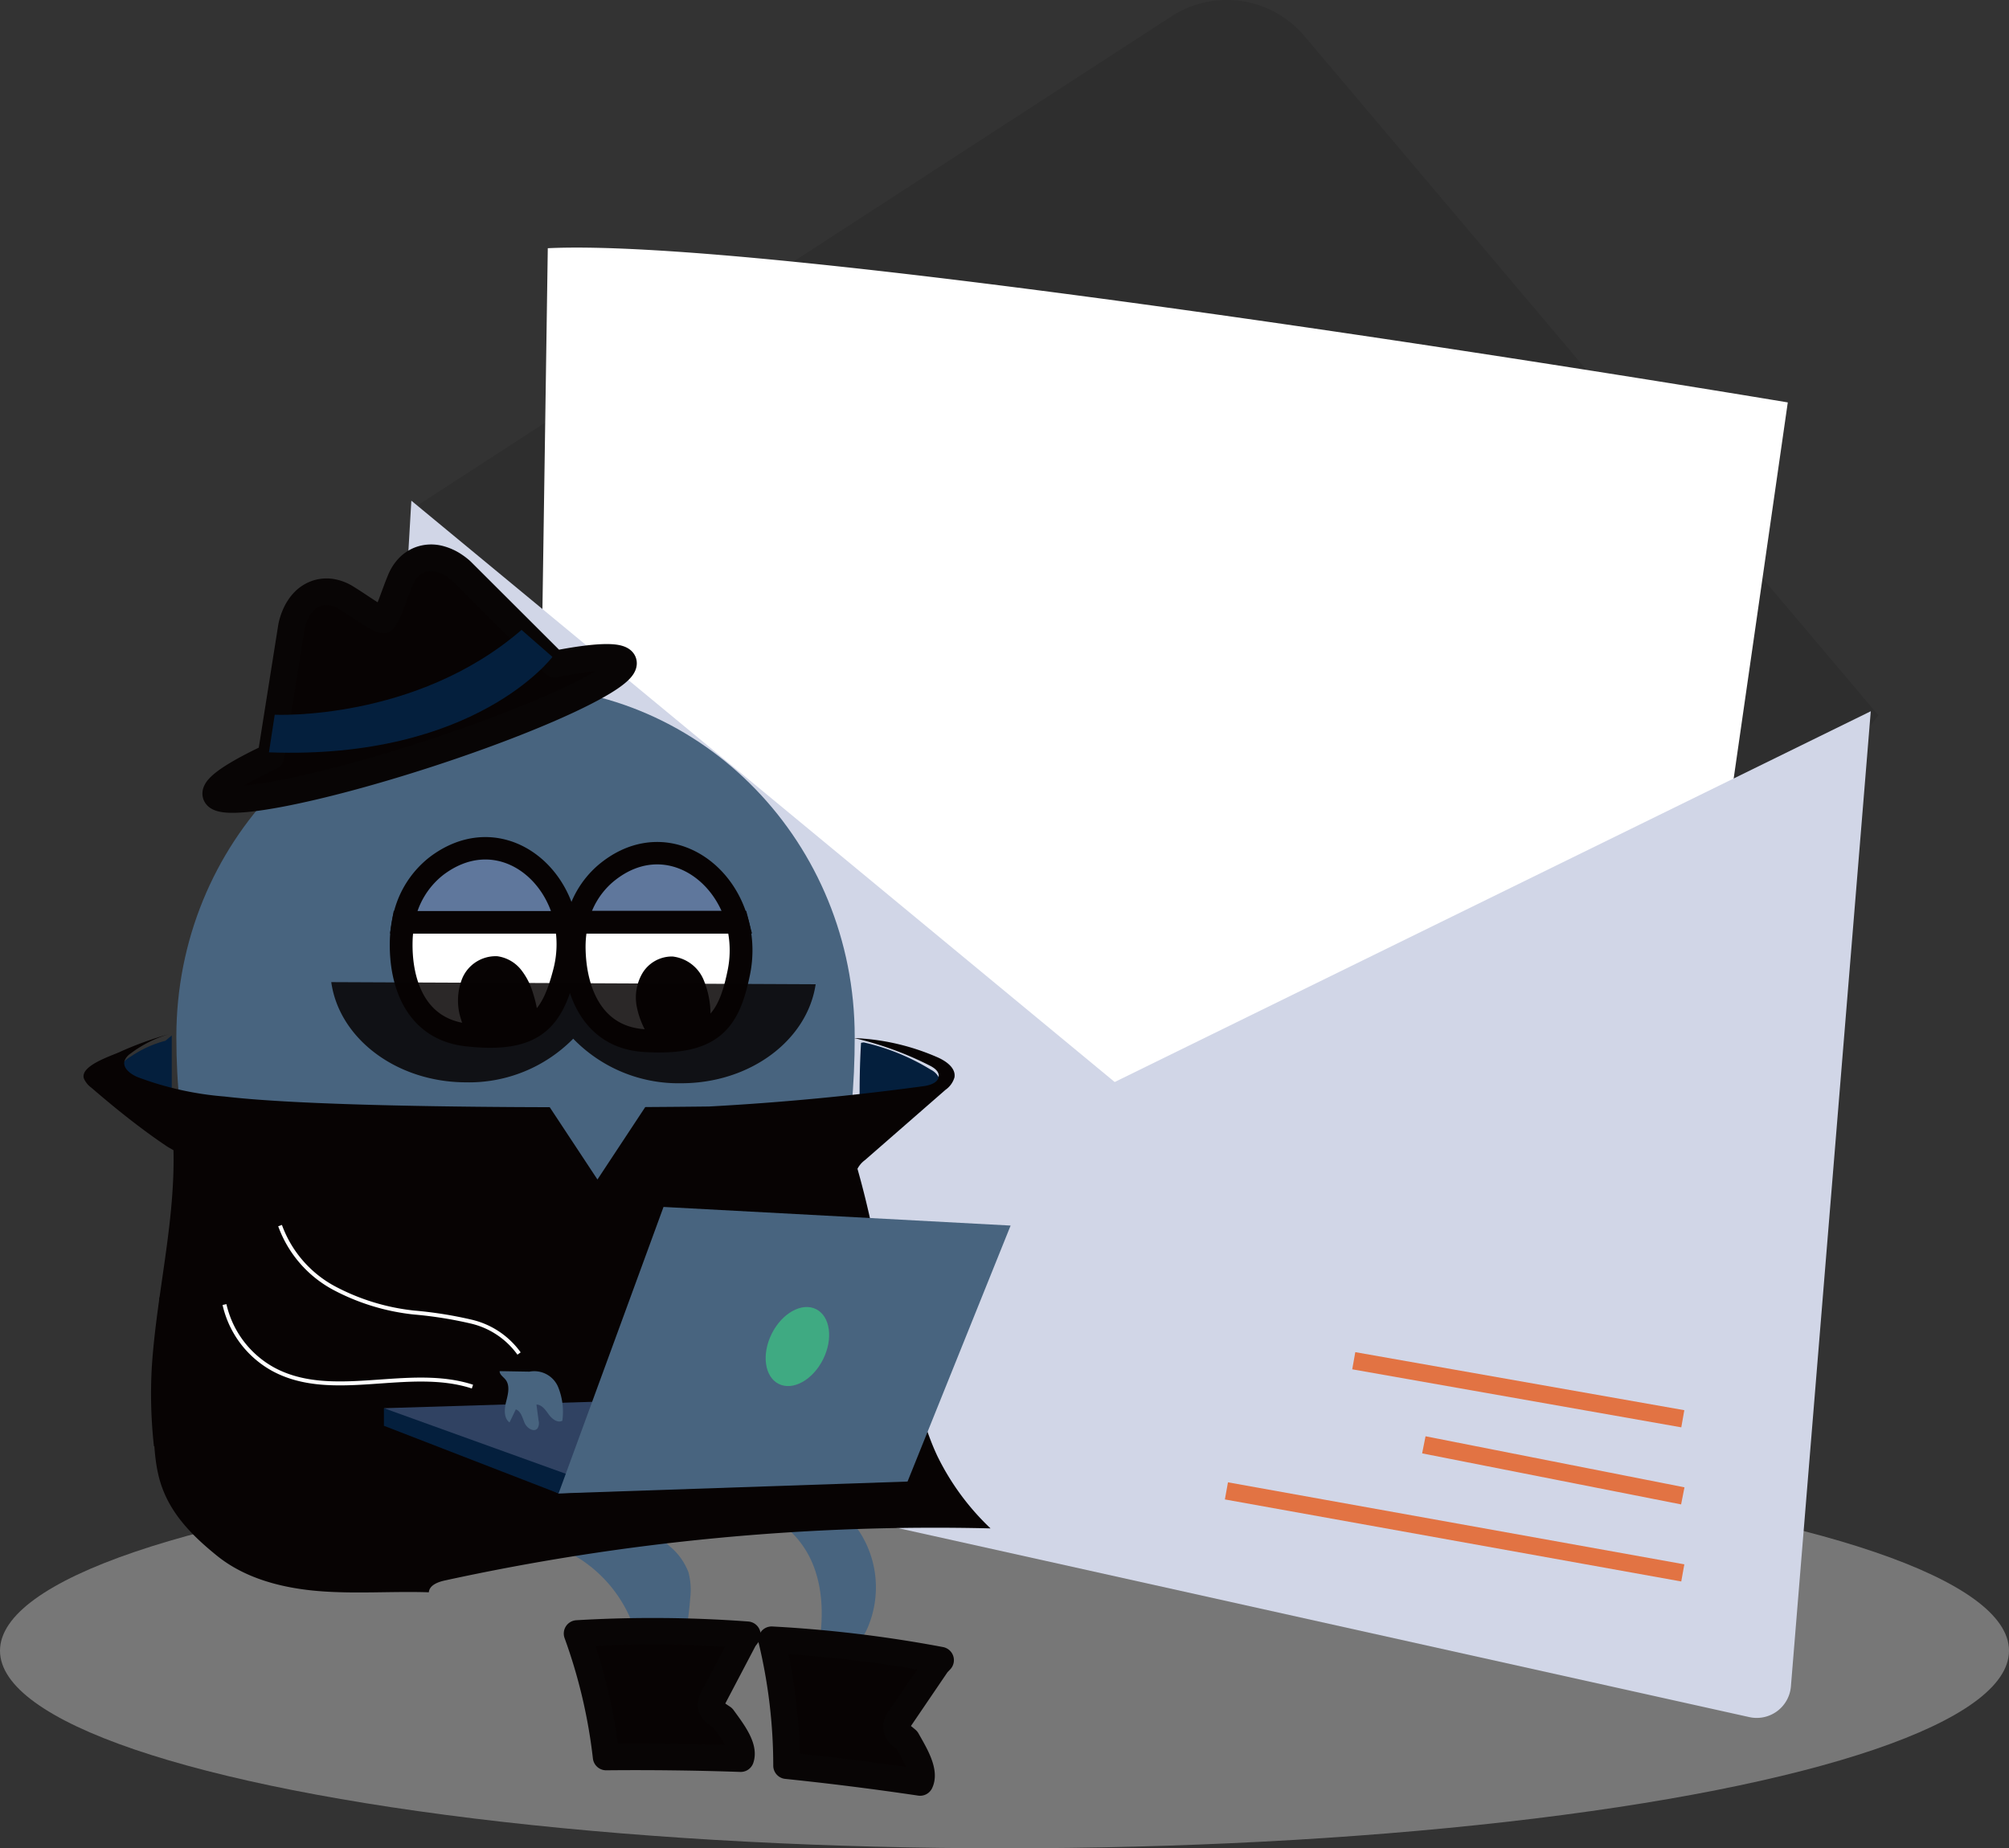 <svg xmlns="http://www.w3.org/2000/svg" width="244" height="224.515" viewBox="0 0 244 224.515">
  <rect x="0" y="0" width="244" height="224.515" fill="#333333" stroke="none"/>
  <g id="other-3" transform="translate(-913 -2943.485)">
    <ellipse id="Ellipse_107" data-name="Ellipse 107" cx="122" cy="24" rx="122" ry="24" transform="translate(913 3120)" fill="#d3d3d3" opacity="0.425"/>
    <g id="Group_737" data-name="Group 737" transform="translate(879.037 2916.522)">
      <path id="Path_2499" data-name="Path 2499" d="M298.415,113.823l-.259.35-17.208,23.006-.311.416-11.6,15.507-22.926,47.638-.643,1.331-3.236,6.72a4.166,4.166,0,0,1-4.739,2.24l-54.04-13.189a4.158,4.158,0,0,1-2.656-2.027l-5.2-9.356-.933-1.685-37.51-67.68-.321-.576L121.158,88.244l1.894-1.23,14.36-9.314.332-.217,30.24-19.62,1.908-1.237,42.654-27.675a12.351,12.351,0,0,1,16.153,2.39l31.8,37.639,1.4,1.678,23.083,27.308.126.15,11.606,13.728,1.461,1.73Z" transform="translate(-36.31)" fill="#070303" opacity="0.1"/>
      <path id="Path_2500" data-name="Path 2500" d="M299.743,102.648l-3.316,23.066-3.04,21.122-.85,5.892-.485,12.581-2.565,66.72a4.171,4.171,0,0,1-5.071,3.9l-27.533-6.148L187.025,214.2l-39.687-8.863.909-61.079.265-17.89.311-20.927.318-21.524C155.7,83.6,166.5,84.3,179.4,85.6c28.867,2.9,68.219,8.758,93.948,12.795C289.1,100.866,299.743,102.648,299.743,102.648Z" transform="translate(-48.647 -26.803)" fill="#fff"/>
      <path id="Path_2501" data-name="Path 2501" d="M113.846,141.983,107.615,248.69A4.166,4.166,0,0,0,110.869,253l165.487,36.748a4.166,4.166,0,0,0,5.043-3.729l9.7-118.456L199.27,212.6Z" transform="translate(-29.924 -54.203)" fill="#d1d6e7"/>
      <g id="Group_735" data-name="Group 735" transform="translate(44.108 94.717)">
        <path id="Path_2502" data-name="Path 2502" d="M143.11,376.675a16.317,16.317,0,0,1,15.406,16.674l2.9-.846a2.985,2.985,0,0,0,1.47-.749,2.868,2.868,0,0,0,.539-1.253,39.508,39.508,0,0,0,1.02-6.463,8.336,8.336,0,0,0-.214-3.158,7.63,7.63,0,0,0-2.252-3.137,20.952,20.952,0,0,0-9.616-5.034" transform="translate(-90.763 -257.65)" fill="#48647f"/>
        <path id="Path_2503" data-name="Path 2503" d="M195.372,370.511c3.826.108,7.162,3.068,8.6,6.616s1.257,7.556.484,11.305a4.271,4.271,0,0,0,3.788-.6,7.246,7.246,0,0,0,2.422-3.1,12.434,12.434,0,0,0-.849-11.261,15.128,15.128,0,0,0-9.294-6.671" transform="translate(-115.391 -254.868)" fill="#48647f"/>
        <path id="Path_2504" data-name="Path 2504" d="M60.921,317.417c-.15,2.908-.614,5.984-.6,8.9.022,4.088-.477,9.212.6,13.156s3.8,6.73,6.973,9.3c3.456,2.8,7.979,3.952,12.411,4.31s8.891,0,13.336.144c.071-.866,1.1-1.252,1.951-1.437a279.512,279.512,0,0,1,66.271-6.325,30.57,30.57,0,0,1-6.477-8.825c-2.981-6.353-3.349-14.093-8.095-19.261-4.011-4.367-10.222-5.833-16.08-6.744-23.331-3.628-47.675-1.811-69.718,6.65" transform="translate(-51.703 -227.562)" fill="#070303"/>
        <path id="Path_2505" data-name="Path 2505" d="M58.49,264.834q0,3.729,0,7.458a.431.431,0,0,1-.064.277.425.425,0,0,1-.326.11,14.591,14.591,0,0,1-2.673-.135,5.434,5.434,0,0,1-2.44-.843,2.446,2.446,0,0,1-1.086-2.229,3.339,3.339,0,0,1,1.626-2.081,13.476,13.476,0,0,1,4.191-1.906" transform="translate(-47.774 -206.814)" fill="#041f3d"/>
        <path id="Path_2506" data-name="Path 2506" d="M222.869,266.44a26.863,26.863,0,0,1,8.14,3.307,2.2,2.2,0,0,1,1.035,1.045.609.609,0,0,1-.005.469.831.831,0,0,1-.54.337l-9.107,2.733q-.073-3.923.154-7.844" transform="translate(-128.116 -207.571)" fill="#041f3d"/>
        <path id="Path_2507" data-name="Path 2507" d="M147.818,227.206c0-23.492-18.443-42.536-41.194-42.536s-41.194,19.044-41.194,42.536,9.155,42.773,41.194,42.536C140.134,269.495,147.818,250.7,147.818,227.206Z" transform="translate(-54.156 -169.037)" fill="#48647f"/>
        <path id="Path_2508" data-name="Path 2508" d="M81.172,179.265l2.506-15.8.007-.036a6.973,6.973,0,0,1,.5-1.52,5.459,5.459,0,0,1,.833-1.309,3.975,3.975,0,0,1,1.759-1.187,3.784,3.784,0,0,1,1.828-.123,4.9,4.9,0,0,1,1.715.67c1.384.849,2.588,1.734,3.507,2.24a4.742,4.742,0,0,0,1.01.449,2.953,2.953,0,0,0,.262-.39,13.306,13.306,0,0,0,.817-1.852c.293-.774.606-1.665.99-2.59a4.906,4.906,0,0,1,.992-1.551,3.793,3.793,0,0,1,1.55-.977,3.97,3.97,0,0,1,2.12-.076,5.843,5.843,0,0,1,1.958.885,6.815,6.815,0,0,1,.785.617l.027.025,11.3,11.278c4.873-.96,8.055-1.116,8.342-.235.559,1.717-10.064,6.714-23.727,11.16s-25.192,6.658-25.751,4.941C74.223,183.017,76.8,181.312,81.172,179.265Z" transform="translate(-58.423 -155.103)" fill="#070303" stroke="#080505" stroke-linecap="round" stroke-linejoin="round" stroke-width="3.237"/>
        <path id="Path_2509" data-name="Path 2509" d="M176.927,231.358l-19.5,0a10.65,10.65,0,0,1,3.479-5.914C167.375,219.994,175.033,224.243,176.927,231.358Z" transform="translate(-97.511 -187.084)" fill="#5f779c" stroke="#070303" stroke-miterlimit="10" stroke-width="2.724"/>
        <path id="Path_2510" data-name="Path 2510" d="M176.785,245.04c-1.2,5.778-3.139,8.7-11.456,8.171-6.285-.4-8.4-5.97-8.514-11.043a13.827,13.827,0,0,1,.323-3.334l19.5,0A13.409,13.409,0,0,1,176.785,245.04Z" transform="translate(-97.219 -194.561)" fill="#fff" stroke="#070303" stroke-miterlimit="10" stroke-width="2.767"/>
        <path id="Path_2511" data-name="Path 2511" d="M137.056,238.832a13.416,13.416,0,0,1-.18,6.1c-1.49,5.712-3.568,8.532-11.849,7.591-6.257-.712-8.093-6.381-7.954-11.454a14.226,14.226,0,0,1,.241-2.237Z" transform="translate(-78.489 -194.56)" fill="#fff" stroke="#070303" stroke-miterlimit="10" stroke-width="2.767"/>
        <path id="Path_2512" data-name="Path 2512" d="M121.552,224.015c6.763-5.145,14.238-.448,15.724,6.812l-19.742,0A10.91,10.91,0,0,1,121.552,224.015Z" transform="translate(-78.711 -186.555)" fill="#5f779c" stroke="#070303" stroke-miterlimit="10" stroke-width="2.724"/>
        <path id="Path_2513" data-name="Path 2513" d="M173.426,256.616a9.755,9.755,0,0,1-1.438-3.532,5.342,5.342,0,0,1,.65-3.7,3.705,3.705,0,0,1,3.205-1.772,4.18,4.18,0,0,1,3.329,2.473,10.5,10.5,0,0,1,.829,4.237,1.619,1.619,0,0,1-.382,1.361Z" transform="translate(-104.333 -198.697)" fill="#070303" stroke="#070303" stroke-miterlimit="10" stroke-width="0.962"/>
        <path id="Path_2514" data-name="Path 2514" d="M132.052,256.35a12.294,12.294,0,0,1-.673-1.781,6.768,6.768,0,0,1,.142-4.655,3.927,3.927,0,0,1,3.766-2.379,3.982,3.982,0,0,1,2.564,1.48,7.9,7.9,0,0,1,1.363,2.691,13.883,13.883,0,0,1,.656,3.495c.013.248-.095.6-.337.542l-7.932.691" transform="translate(-85.074 -198.654)" fill="#070303" stroke="#070303" stroke-miterlimit="10" stroke-width="0.962"/>
        <path id="Path_2515" data-name="Path 2515" d="M127.119,252.7l6.626.031,26.1.119c-1.013,6.81-7.987,12.061-16.42,12.022A17.766,17.766,0,0,1,130.4,259.46a17.766,17.766,0,0,1-13.077,5.3c-8.433-.039-15.359-5.353-16.309-12.172Z" transform="translate(-70.926 -201.041)" fill="rgba(7,3,3,0.85)"/>
        <path id="Path_2516" data-name="Path 2516" d="M137.961,281.183a3.018,3.018,0,0,0,.2,1.682c.125.393.256.784.386,1.175a98.872,98.872,0,0,1-14.958,7.359c-8.041,2.97-16.652,3.764-25.175,3.518a119.306,119.306,0,0,1-25.734-3.576,126.179,126.179,0,0,1-12.112-3.66c-1.687-.61-3.652-1.2-5.434-2.036.325-.749.651-1.5.964-2.251.346-.834.108-1.585.345-2.434a1.862,1.862,0,0,0,.135-.832c-.185-.958-1.659-1.532-2.388-2.022q-1.6-1.076-3.142-2.239C48.985,274.322,47,272.681,45.049,271a2.732,2.732,0,0,1-.89-1.091c-.532-1.535,3.226-2.732,4.242-3.193a41.82,41.82,0,0,1,6.239-2.256,14.54,14.54,0,0,0-4.806,2.391,1.888,1.888,0,0,0-.738.871c-.278.894.713,1.64,1.576,2a38.55,38.55,0,0,0,10.582,2.36c15.258,1.8,58.856,1.21,58.856,1.21q13.072-.711,26.058-2.473c.8-.109,1.822-.458,1.808-1.267-.01-.592-.6-.982-1.133-1.25a40.192,40.192,0,0,0-9.137-3.32,27.95,27.95,0,0,1,10.117,2.334c1.053.463,2.25,1.3,2.064,2.438a2.783,2.783,0,0,1-1.085,1.509l-9.768,8.527A3.063,3.063,0,0,0,137.961,281.183Z" transform="translate(-44.108 -206.639)" fill="#070303"/>
        <path id="Path_2517" data-name="Path 2517" d="M225.775,297.943" transform="translate(-129.719 -222.417)" fill="#070303" stroke="#080505" stroke-linecap="round" stroke-linejoin="round" stroke-width="3.237"/>
        <path id="Path_2518" data-name="Path 2518" d="M149.073,312.666a109.758,109.758,0,0,0-4.189-21.385L125.033,301.52,62.325,290.381c.288,9.005-2.03,17.775-2.618,26.722a57.731,57.731,0,0,0,.256,9.672l90.418,2.367C151.206,328.943,149.226,313.82,149.073,312.666Z" transform="translate(-51.411 -218.853)" fill="#070303"/>
        <path id="Path_2519" data-name="Path 2519" d="M178.153,402.153l-.378.5-3.73,7.1a1.845,1.845,0,0,0-.3.973c.044.544.54.923.992,1.228.144.1.29.191.435.289,1.125,1.553,2.669,3.528,2.177,4.951q-8.167-.28-16.34-.2A65.534,65.534,0,0,0,157.482,402,155.612,155.612,0,0,1,178.153,402.153Z" transform="translate(-97.536 -271.326)" fill="#070303" stroke="#080505" stroke-linecap="round" stroke-linejoin="round" stroke-width="3.237"/>
        <path id="Path_2520" data-name="Path 2520" d="M222.68,406.152l-.431.454-4.506,6.632a1.393,1.393,0,0,0,.443,2.266c.132.113.267.223.4.336.943,1.67,2.254,3.806,1.605,5.164q-8.084-1.2-16.214-2.04a65.54,65.54,0,0,0-1.818-15.288A155.665,155.665,0,0,1,222.68,406.152Z" transform="translate(-118.589 -272.243)" fill="#070303" stroke="#080505" stroke-linecap="round" stroke-linejoin="round" stroke-width="3.237"/>
        <path id="Path_2521" data-name="Path 2521" d="M121.128,174.951s-9.368,12.53-34.428,11.593l.7-4.567s17.1.82,29.979-10.305Z" transform="translate(-64.179 -162.911)" fill="#041f3d"/>
        <path id="Path_2522" data-name="Path 2522" d="M156.286,289.041l3.292-4.989,3.292-4.989H149.7l3.292,4.989Z" transform="translate(-93.869 -213.52)" fill="#48647f"/>
        <g id="Group_734" data-name="Group 734" transform="translate(36.483 78.859)">
          <path id="Path_2523" data-name="Path 2523" d="M113.107,349.42l38.559-1.183,25.036,9.288-42.382,2.248Z" transform="translate(-113.107 -324.977)" fill="#304262"/>
          <path id="Path_2524" data-name="Path 2524" d="M134.32,360.827l-21.213-8.217v-2.136L136,358.731Z" transform="translate(-113.107 -326.031)" fill="#041f3d"/>
          <path id="Path_2525" data-name="Path 2525" d="M153.227,339.043l12.745-34.8,42.155,2.262L195.609,337.6Z" transform="translate(-132.013 -304.246)" fill="#48647f"/>
          <path id="Path_2526" data-name="Path 2526" d="M201.534,330.47c-1.254,2.507-.875,5.236.845,6.1s4.132-.473,5.386-2.979.875-5.236-.845-6.1S202.787,327.964,201.534,330.47Z" transform="translate(-154.43 -315.077)" fill="#3faa82"/>
        </g>
        <path id="Path_2527" data-name="Path 2527" d="M143.313,341.993a3.149,3.149,0,0,1,3.461,1.809,7.982,7.982,0,0,1,.533,4.156c-.587.31-1.262-.227-1.651-.765s-.828-1.192-1.492-1.2q.131.976.261,1.953a1.2,1.2,0,0,1-.136.942c-.436.518-1.29-.036-1.56-.658s-.432-1.417-1.068-1.654l-.769,1.59c-.734-.556-.63-1.677-.4-2.569s.486-1.941-.1-2.654c-.266-.326-.707-.59-.7-1.012" transform="translate(-89.155 -243.131)" fill="#48647f"/>
        <path id="Path_2528" data-name="Path 2528" d="M89.252,308.525A14.043,14.043,0,0,0,95.79,316.1a26.637,26.637,0,0,0,9.726,2.984,49.3,49.3,0,0,1,7,1.114,9.918,9.918,0,0,1,5.762,3.865" transform="translate(-65.382 -227.403)" fill="none" stroke="#fff" stroke-miterlimit="10" stroke-width="0.481"/>
        <path id="Path_2529" data-name="Path 2529" d="M76.488,326.663a11.983,11.983,0,0,0,5.98,7.894c7.2,3.843,16.37-.46,24.133,2.073" transform="translate(-59.367 -235.951)" fill="none" stroke="#fff" stroke-miterlimit="10" stroke-width="0.481"/>
      </g>
      <g id="Group_736" data-name="Group 736" transform="translate(182.729 191.213)">
        <path id="Path_2530" data-name="Path 2530" d="M306.276,369.579l55.428,9.965.374-2.082L306.651,367.5" transform="translate(-306.276 -351.69)" fill="#e27343"/>
        <path id="Path_2531" data-name="Path 2531" d="M351.586,359l31.453,6.2.409-2.075L352,356.924" transform="translate(-327.629 -346.707)" fill="#e27343"/>
        <path id="Path_2532" data-name="Path 2532" d="M335.53,339.685l39.964,7.049.367-2.083L335.9,337.6" transform="translate(-320.062 -337.602)" fill="#e27343"/>
      </g>
    </g>
  </g>
</svg>
